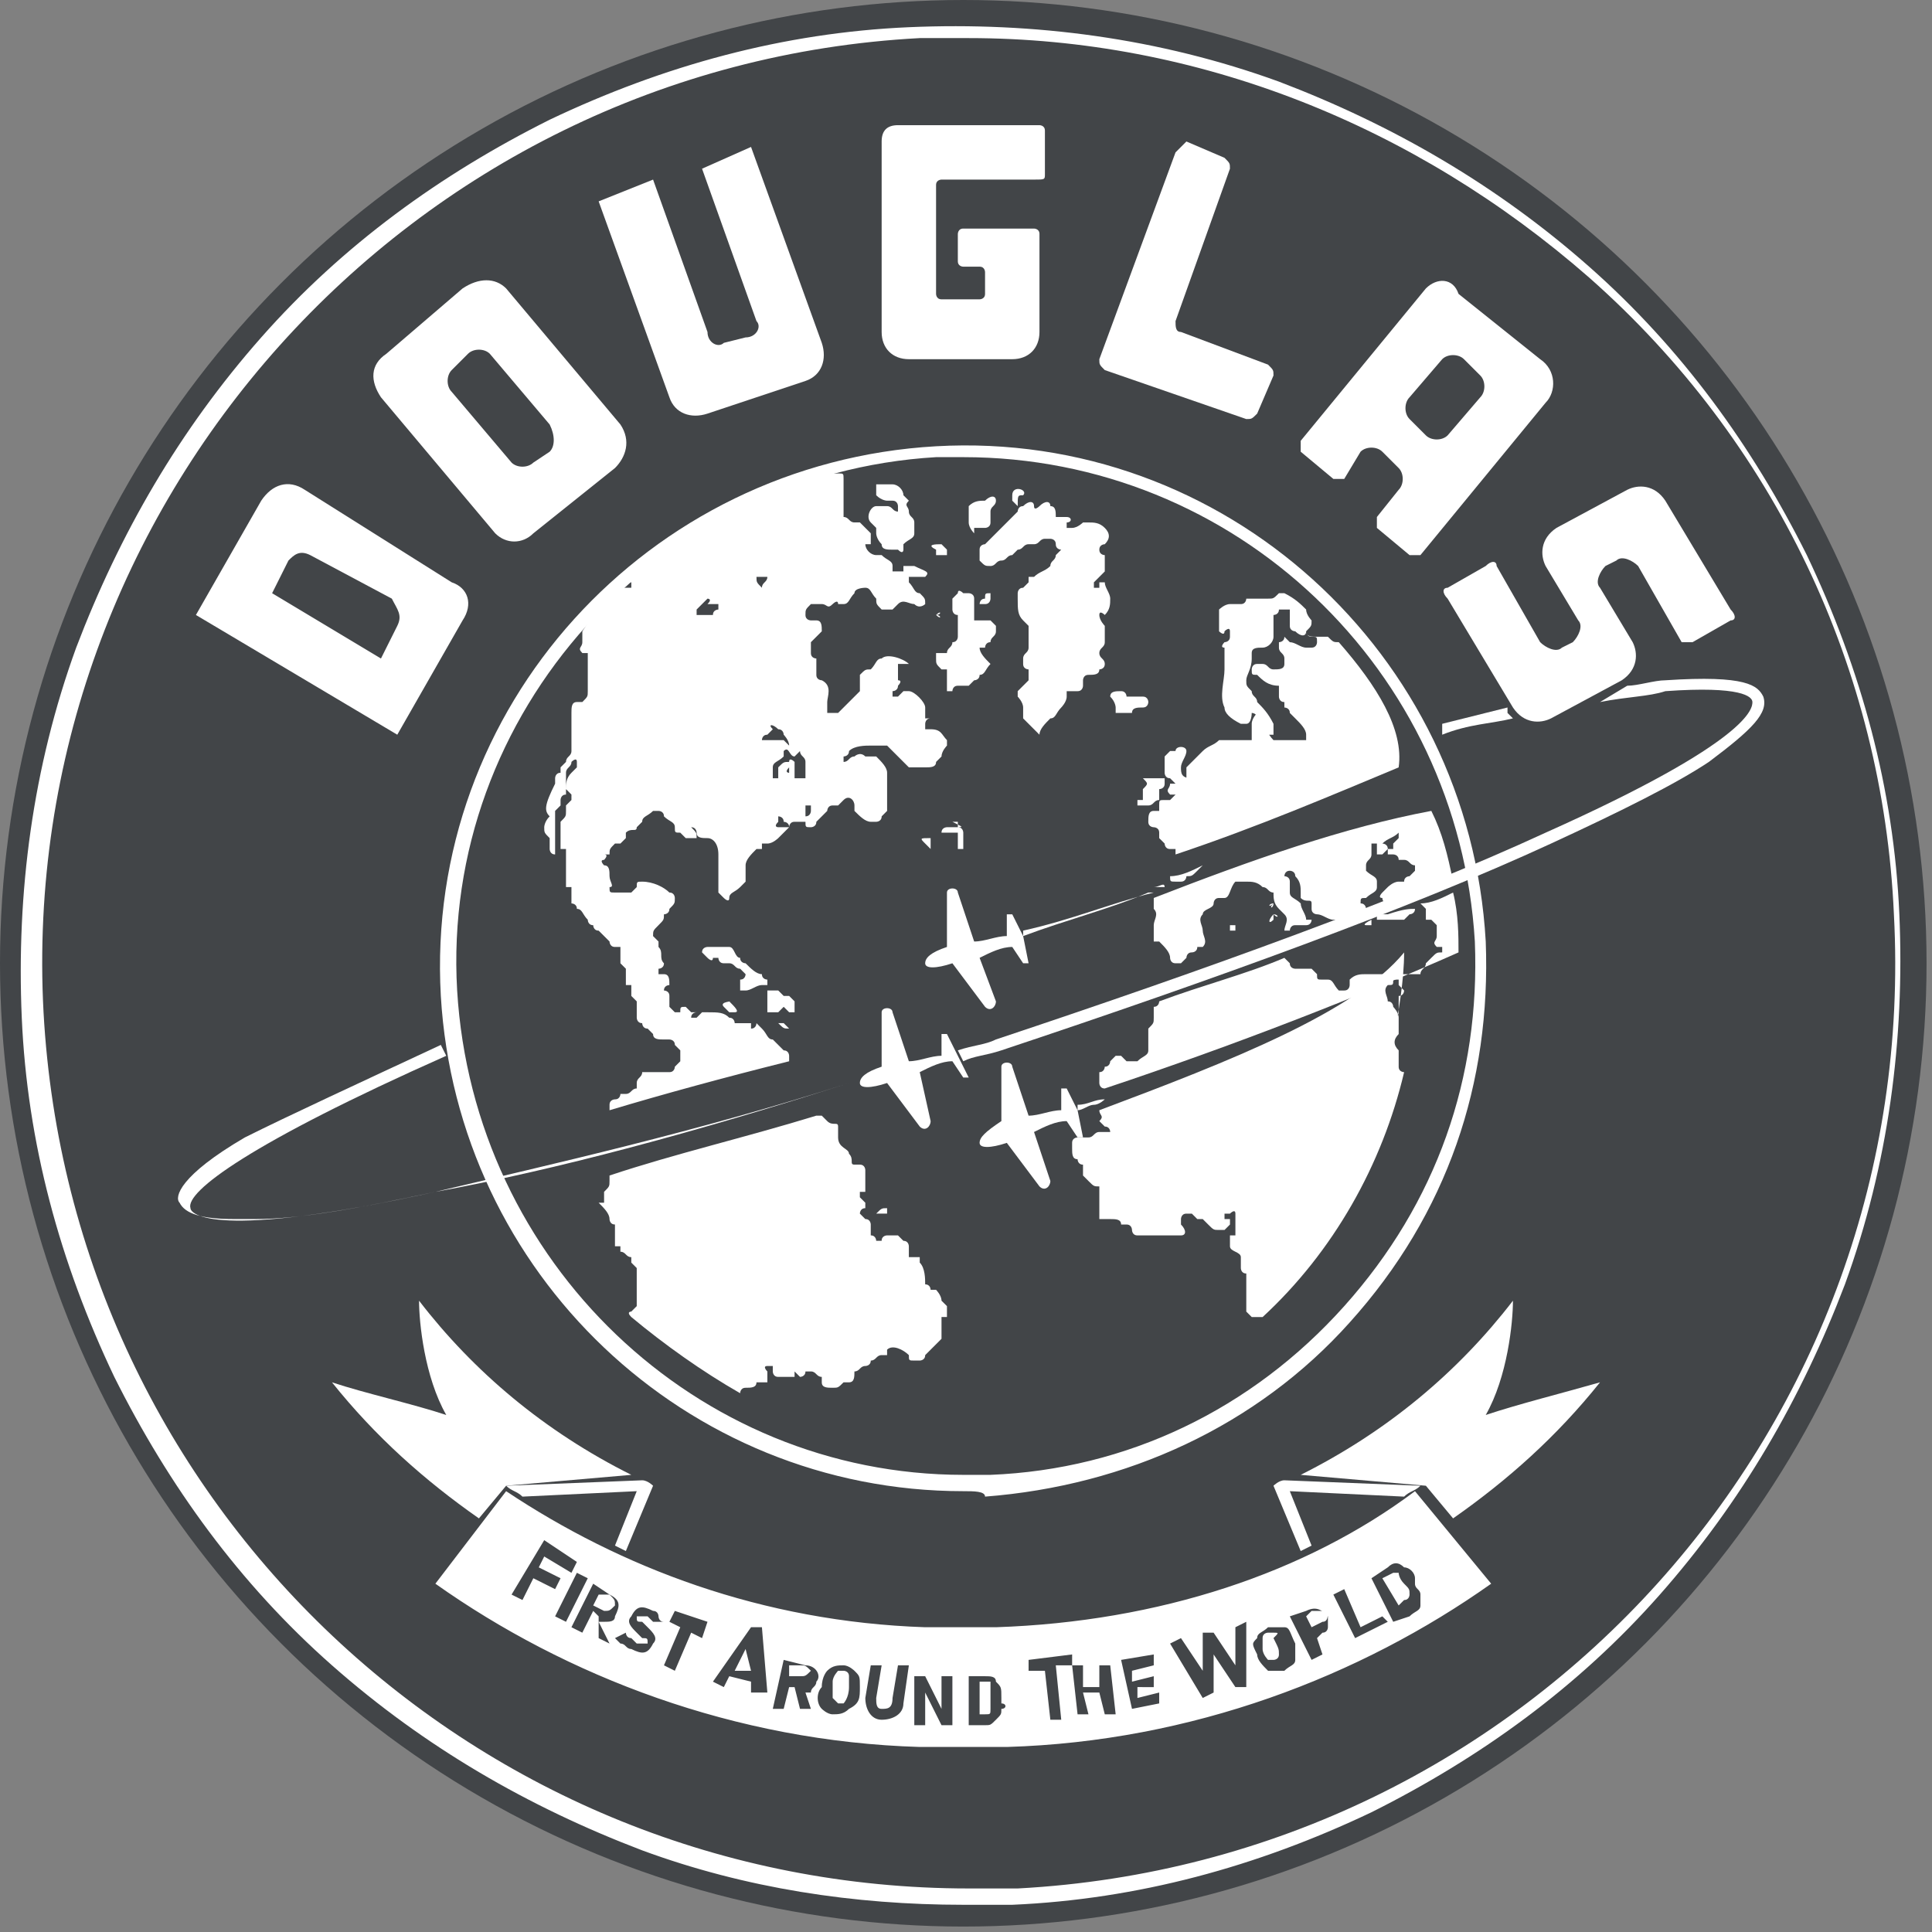 <?xml version="1.0" encoding="UTF-8"?> <!-- Generator: Adobe Illustrator 27.9.0, SVG Export Plug-In . SVG Version: 6.00 Build 0) --> <svg xmlns="http://www.w3.org/2000/svg" xmlns:xlink="http://www.w3.org/1999/xlink" id="Layer_1" x="0px" y="0px" viewBox="0 0 35.5 35.5" style="enable-background:new 0 0 35.5 35.5;" xml:space="preserve"><rect x="0" y="0" width="35.5" height="35.5" fill="#808080" stroke="none"/> <style type="text/css"> .st0{fill:#424548;} .st1{fill:#FFFFFF;} </style> <circle class="st0" cx="17.7" cy="17.7" r="17.7"></circle> <g> <path class="st1" d="M27.3,26c0.4-0.7,0.5-1.7,0.5-2.1c-1,1.3-2.3,2.4-3.9,3.2l2.3,0.2l0.5,0.6c1-0.7,1.9-1.5,2.7-2.5 C28.7,25.6,27.9,25.8,27.3,26z"></path> <path class="st1" d="M23.6,27.2c-0.1,0-0.2,0.1-0.2,0.1l0.5,1.2l0.2-0.1l-0.4-1c0,0,0,0,0,0l2.1,0.1c0.1-0.1,0.2-0.1,0.3-0.2 L23.6,27.2z"></path> <path class="st1" d="M8.2,26c-0.4-0.7-0.5-1.7-0.5-2.1c1,1.3,2.3,2.4,3.9,3.2l-2.3,0.2l-0.5,0.6c-1-0.7-1.9-1.5-2.7-2.5 C6.7,25.6,7.6,25.8,8.2,26z"></path> <path class="st1" d="M11.8,27.2c0.1,0,0.2,0.1,0.2,0.1l-0.5,1.2l-0.2-0.1l0.4-1c0,0,0,0,0,0l-2.1,0.1c-0.1-0.1-0.2-0.1-0.3-0.2 L11.8,27.2z"></path> <path class="st1" d="M19.2,3.2V2.4c0-0.1-0.1-0.1-0.1-0.1h-2.6c-0.2,0-0.3,0.1-0.3,0.3v3.5c0,0.3,0.2,0.5,0.5,0.5h1.9 c0.3,0,0.5-0.2,0.5-0.5V4.3c0-0.1-0.1-0.1-0.1-0.1h-1.3c-0.1,0-0.1,0.1-0.1,0.1v0.5c0,0.1,0.1,0.1,0.1,0.1h0.3 c0.1,0,0.1,0.1,0.1,0.1v0.4c0,0.1-0.1,0.1-0.1,0.1h-0.7c-0.1,0-0.1-0.1-0.1-0.1v-2c0-0.1,0.1-0.1,0.1-0.1h1.7 C19.2,3.3,19.2,3.3,19.2,3.2z"></path> <path class="st1" d="M21.6,2.8l-1.4,3.8c0,0.1,0,0.1,0.1,0.2l2.6,0.9c0.1,0,0.1,0,0.2-0.1l0.3-0.7c0-0.1,0-0.1-0.1-0.2l-1.6-0.6 c-0.1,0-0.1-0.1-0.1-0.2l1-2.8c0-0.1,0-0.1-0.1-0.2l-0.7-0.3C21.7,2.7,21.6,2.8,21.6,2.8z"></path> <path class="st1" d="M7,7.3l2.1,2.5C9.3,10,9.6,10,9.8,9.8l1.5-1.2c0.2-0.2,0.3-0.5,0.1-0.8L9.3,5.3C9.1,5.1,8.8,5.1,8.5,5.3 L7.1,6.5C6.8,6.7,6.8,7,7,7.3z M10.1,8.3L9.8,8.5c-0.1,0.1-0.3,0.1-0.4,0L8.3,7.2c-0.1-0.1-0.1-0.3,0-0.4l0.3-0.3 c0.1-0.1,0.3-0.1,0.4,0l1.1,1.3C10.2,8,10.2,8.2,10.1,8.3z"></path> <path class="st1" d="M3.6,11.3l3.7,2.2l1.2-2.1c0.2-0.3,0.1-0.6-0.2-0.7L5.6,9C5.3,8.8,5,8.9,4.8,9.2L3.6,11.3z M7.3,11.5L7,12.1 L5,10.9l0.3-0.6c0.1-0.1,0.2-0.2,0.4-0.1l1.5,0.8C7.3,11.2,7.4,11.3,7.3,11.5z"></path> <path class="st1" d="M12.9,3.1l1,2.8c0.1,0.1,0,0.3-0.2,0.3l-0.4,0.1c-0.1,0.1-0.3,0-0.3-0.2l-1-2.8l-1,0.4l1.3,3.6 c0.1,0.3,0.4,0.4,0.7,0.3L14.8,7c0.3-0.1,0.4-0.4,0.3-0.7l-1.3-3.6L12.9,3.1z"></path> <path class="st1" d="M26.2,5.3l-2.3,2.8c0,0.1,0,0.1,0,0.2l0.6,0.5c0.1,0,0.1,0,0.2,0L25,8.3c0.1-0.1,0.3-0.1,0.4,0l0.3,0.3 c0.1,0.1,0.1,0.3,0,0.4l-0.4,0.5c0,0.1,0,0.1,0,0.2l0.6,0.5c0.1,0,0.1,0,0.2,0l2.3-2.8c0.2-0.2,0.2-0.6-0.1-0.8l-1.5-1.2 C26.7,5.1,26.4,5.1,26.2,5.3z M25.9,7.3l0.6-0.7c0.1-0.1,0.3-0.1,0.4,0l0.3,0.3c0.1,0.1,0.1,0.3,0,0.4l-0.6,0.7 c-0.1,0.1-0.3,0.1-0.4,0l-0.3-0.3C25.8,7.6,25.8,7.4,25.9,7.3z"></path> <path class="st1" d="M31.1,11.8l0.7-0.4c0.1,0,0.1-0.1,0-0.2l-1.2-2c-0.2-0.3-0.5-0.3-0.7-0.2l-1.3,0.7c-0.3,0.2-0.3,0.5-0.2,0.7 l0.6,1c0.1,0.1,0,0.3-0.1,0.4l-0.2,0.1c-0.1,0.1-0.3,0-0.4-0.1l-0.8-1.4c0-0.1-0.1-0.1-0.2,0l-0.7,0.4c-0.1,0-0.1,0.1,0,0.2l1.2,2 c0.2,0.3,0.5,0.3,0.7,0.2l1.3-0.7c0.3-0.2,0.3-0.5,0.2-0.7l-0.6-1c-0.1-0.1,0-0.3,0.1-0.4l0.2-0.1c0.1-0.1,0.3,0,0.4,0.1l0.8,1.4 C30.9,11.8,31,11.8,31.1,11.8z"></path> <path class="st1" d="M17.7,27.4c-5.1,0-9.3-4-9.6-9.1c-0.3-5.3,3.8-9.8,9.1-10.1c5.3-0.3,9.8,3.8,10.1,9.1c0.1,2.6-0.7,5-2.5,7 c-1.7,1.9-4.1,3-6.7,3.2C18.1,27.4,17.9,27.4,17.7,27.4z M17.7,8.4c-0.2,0-0.3,0-0.5,0c-5.1,0.3-9.1,4.7-8.8,9.8 c0.3,5,4.4,8.9,9.3,8.9c0.2,0,0.3,0,0.5,0c2.5-0.1,4.8-1.2,6.5-3.1c1.7-1.9,2.5-4.2,2.4-6.7C26.8,12.3,22.7,8.4,17.7,8.4z"></path> <g> <path class="st1" d="M15.5,30.7c0,0-0.1,0-0.1,0c0,0-0.1,0.1-0.1,0.2c0,0.1,0,0.2,0,0.3c0,0,0.1,0.1,0.1,0.1c0,0,0.1,0,0.1,0 c0,0,0.1-0.1,0.1-0.3c0-0.1,0-0.2,0-0.2C15.6,30.7,15.5,30.7,15.5,30.7z"></path> <path class="st1" d="M24.1,29.6L24,29.7l0.1,0.2l0.2-0.1c0.1,0,0.1-0.1,0.1-0.2C24.3,29.6,24.2,29.6,24.1,29.6z"></path> <path class="st1" d="M23.4,30c0,0-0.1,0-0.1,0c0,0-0.1,0-0.1,0.1c0,0.1,0,0.1,0,0.2c0,0.1,0.1,0.2,0.1,0.2c0,0,0.1,0,0.1,0 s0.1,0,0.1-0.1c0-0.1,0-0.1-0.1-0.3C23.5,30,23.5,30,23.4,30z"></path> <path class="st1" d="M11,29.3l-0.1,0.2l0.2,0.1c0.1,0,0.1,0,0.2-0.1c0-0.1,0-0.1-0.1-0.2L11,29.3z"></path> <path class="st1" d="M26,27.4c-2,1.5-4.7,2.4-7.7,2.5h-1.3c-3-0.1-5.6-1.1-7.7-2.5L8,29.1c2.4,1.7,5.5,2.9,8.9,3h1.6 c3.4-0.1,6.5-1.3,8.9-3L26,27.4z M9.6,29.4l-0.2-0.1l0.6-1l0.6,0.4l-0.1,0.2L10,28.6l-0.1,0.2l0.4,0.2l-0.1,0.2L9.8,29L9.6,29.4z M10.2,29.7l0.4-0.8l0.2,0.1l-0.4,0.8L10.2,29.7z M11.2,30.2L11,30.1l0-0.4l-0.1-0.1L10.7,30l-0.2-0.1l0.4-0.8l0.3,0.2 c0.2,0.1,0.2,0.2,0.1,0.4c0,0.1-0.1,0.1-0.2,0.1c0,0-0.1,0-0.1,0L11.2,30.2z M12,29.8C12,29.8,12,29.8,12,29.8 c-0.1-0.1-0.1-0.1-0.1-0.1c-0.1,0-0.2,0-0.2,0c0,0.1,0,0.1,0.1,0.1l0.1,0.1c0.1,0.1,0.2,0.2,0.1,0.3c-0.1,0.2-0.2,0.2-0.4,0.1 c-0.1,0-0.1-0.1-0.2-0.1c0,0-0.1-0.1-0.1-0.1l0.2-0.1c0,0,0,0.1,0.1,0.1c0,0,0.1,0.1,0.1,0.1c0.1,0,0.2,0,0.2,0 c0-0.1,0-0.1-0.1-0.1L11.7,30c-0.1-0.1-0.2-0.2-0.1-0.3c0.1-0.2,0.2-0.2,0.4-0.1c0.1,0,0.1,0.1,0.1,0.1c0,0,0,0.1,0.1,0.1L12,29.8 z M12.9,30.1L12.7,30l-0.3,0.7l-0.2-0.1l0.3-0.7l-0.2-0.1l0.1-0.2l0.6,0.2L12.9,30.1z M13.8,31.1l0-0.2l-0.4-0.1L13.3,31l-0.2-0.1 l0.7-1l0.2,0l0.1,1.2L13.8,31.1z M14.9,31.4l-0.2,0l-0.1-0.4l-0.1,0l-0.1,0.4l-0.2,0l0.2-0.9l0.4,0.1c0.2,0,0.3,0.2,0.2,0.3 c0,0.1-0.1,0.1-0.1,0.2c0,0,0,0-0.1,0L14.9,31.4z M15.8,31L15.8,31c0,0.2,0,0.3-0.2,0.4c-0.1,0.1-0.2,0.1-0.3,0.1 c-0.1,0-0.2-0.1-0.2-0.1c-0.1-0.1-0.1-0.3,0-0.4l0,0c0-0.2,0.1-0.3,0.1-0.3c0.1-0.1,0.2-0.1,0.3-0.1c0.1,0,0.2,0.1,0.2,0.1 C15.8,30.8,15.8,30.8,15.8,31z M16.6,31.3c0,0.2-0.2,0.3-0.4,0.3c-0.2,0-0.3-0.2-0.3-0.4l0.1-0.6l0.2,0l-0.1,0.6 c0,0.1,0,0.2,0.1,0.2s0.2,0,0.2-0.2l0.1-0.6l0.2,0L16.6,31.3z M17.5,31.7l-0.2,0L17,31.1l0,0.6l-0.2,0l0-0.9l0.2,0l0.3,0.6l0-0.6 l0.2,0L17.5,31.7z M18.4,31.4c0,0.1,0,0.1-0.1,0.2c-0.1,0.1-0.1,0.1-0.2,0.1l-0.3,0l0-0.9l0.3,0c0.1,0,0.2,0,0.2,0.1 c0.1,0.1,0.1,0.1,0.1,0.3l0,0.1C18.5,31.3,18.5,31.4,18.4,31.4z M19.5,31.6l-0.2,0l-0.1-0.9l-0.3,0l0-0.2l0.8-0.1l0,0.2l-0.3,0 L19.5,31.6z M20.3,31.5l-0.1-0.4l-0.3,0l0.1,0.4l-0.2,0l-0.1-0.9l0.2,0l0,0.4l0.3,0l0-0.4l0.2,0l0.1,0.9L20.3,31.5z M20.8,31.4 l-0.2-0.9l0.6-0.1l0,0.2l-0.4,0.1l0,0.2l0.4-0.1l0,0.2L20.9,31l0,0.2l0.4-0.1l0,0.2L20.8,31.4z M22.7,31l-0.4-0.6l0,0.7l-0.2,0.1 l-0.6-1l0.2-0.1l0.4,0.6l0-0.7l0.2,0l0.4,0.6l0-0.7l0.2-0.1l0,1.2L22.7,31z M23.8,30.5c0,0.1-0.1,0.1-0.2,0.2c-0.1,0-0.2,0-0.3,0 c-0.1-0.1-0.2-0.2-0.2-0.3l0,0c-0.1-0.2-0.1-0.2,0-0.3c0-0.1,0.1-0.1,0.2-0.2c0.1,0,0.2,0,0.3,0c0.1,0,0.1,0.1,0.2,0.3l0,0.1 C23.8,30.2,23.8,30.4,23.8,30.5z M24.6,30.3L24.3,30l-0.1,0.1l0.1,0.3l-0.2,0.1l-0.4-0.8l0.3-0.1c0.2-0.1,0.3,0,0.4,0.1 c0,0.1,0,0.1,0,0.2c0,0,0,0.1-0.1,0.1l0.3,0.3L24.6,30.3z M24.9,30.1l-0.4-0.8l0.2-0.1l0.3,0.7l0.4-0.2l0.1,0.1L24.9,30.1z M25.6,29.8L25.2,29l0.3-0.2c0.1-0.1,0.2-0.1,0.3,0c0.1,0,0.2,0.1,0.2,0.2l0,0.1c0,0.1,0.1,0.1,0.1,0.2c0,0.1,0,0.1,0,0.2 c0,0.1-0.1,0.1-0.2,0.2L25.6,29.8z"></path> <polygon class="st1" points="13.5,30.7 13.8,30.7 13.7,30.3 "></polygon> <path class="st1" d="M18.1,30.9l-0.1,0l0,0.6l0.1,0c0.1,0,0.1,0,0.1-0.1c0,0,0-0.1,0-0.3c0-0.1,0-0.2,0-0.2 C18.2,30.9,18.2,30.9,18.1,30.9z"></path> <path class="st1" d="M25.7,28.9c0,0-0.1,0-0.1,0L25.4,29l0.3,0.5l0.1-0.1c0.1,0,0.1-0.1,0.1-0.1c0-0.1,0-0.1-0.1-0.2 C25.7,29,25.7,28.9,25.7,28.9z"></path> <path class="st1" d="M14.7,30.6l-0.2,0l0,0.2l0.2,0c0.1,0,0.1,0,0.2-0.1C14.8,30.6,14.8,30.6,14.7,30.6z"></path> </g> <path class="st1" d="M17.7,35c-2,0-4-0.3-5.9-1c-2.1-0.8-4-1.9-5.7-3.4c-1.7-1.5-3-3.3-4-5.3c-1-2.1-1.6-4.3-1.7-6.6 c-0.1-2.3,0.2-4.6,1-6.8c0.8-2.1,1.9-4,3.4-5.7c1.5-1.7,3.3-3,5.3-4c2.1-1,4.3-1.6,6.6-1.7c2.3-0.1,4.6,0.2,6.8,1 c2.1,0.8,4,1.9,5.7,3.4c1.7,1.5,3,3.3,4,5.3c1,2.1,1.6,4.3,1.7,6.6c0.1,2.3-0.2,4.6-1,6.8c-0.8,2.1-1.9,4-3.4,5.7 c-1.5,1.7-3.3,3-5.3,4c-2.1,1-4.3,1.6-6.6,1.7C18.3,35,18,35,17.7,35z M17.8,0.7c-0.3,0-0.6,0-0.9,0C7.5,1.2,0.3,9.3,0.8,18.6 c0.5,9.1,8,16.1,17,16.1c0.3,0,0.6,0,0.9,0c9.4-0.5,16.6-8.5,16.1-17.9c-0.2-4.5-2.2-8.7-5.6-11.7C26,2.3,22,0.7,17.8,0.7z"></path> <path class="st1" d="M16.1,9.1c0-0.1,0-0.1,0-0.2c0.1,0,0.2,0,0.3,0c0.1,0,0.2,0.1,0.2,0.2c0,0,0.1,0.1,0.1,0.1c0,0,0,0,0,0 c0,0,0,0,0,0c-0.1,0.1,0,0.1,0,0.2c0,0.1,0.1,0.1,0.1,0.2c0,0,0,0,0,0.1c0,0,0,0.1,0,0.1c0,0.1-0.1,0.1-0.2,0.2c0,0,0,0.1,0,0.1 c0,0,0,0.1-0.1,0c0,0,0,0-0.1,0c0,0,0,0,0,0c-0.1,0-0.2,0-0.2-0.1c-0.1-0.1-0.1-0.2-0.1-0.2c0,0,0-0.1,0-0.1c0,0,0,0-0.1-0.1 c-0.1-0.1,0-0.3,0.1-0.3c0,0,0,0,0.1,0c0,0,0,0,0.1,0c0.1,0,0.1,0.1,0.2,0.1c0,0,0-0.1,0-0.1c0,0,0-0.1-0.1-0.1c0,0,0,0-0.1,0 C16.3,9.2,16.2,9.2,16.1,9.1z"></path> <path class="st1" d="M17,10.6C17,10.6,17,10.7,17,10.6c-0.1,0-0.1,0-0.1,0c0,0-0.1,0-0.2,0c0,0-0.1,0-0.1,0c0,0,0-0.2,0-0.2 c0,0,0.1,0,0.1,0c0.1,0,0.1,0,0.1,0C17,10.5,17.1,10.5,17,10.6z"></path> <path class="st1" d="M17.3,10c0,0,0.1,0.1,0.1,0.1c0,0,0,0.1,0,0.1c0,0-0.1,0-0.1,0c0,0,0,0-0.1,0c0,0,0,0,0,0c0,0,0,0,0,0 c0,0,0,0,0,0c0,0,0,0,0,0c0,0,0-0.1,0-0.1C17,10,17.2,10,17.3,10z"></path> <path class="st1" d="M17.8,9.6C17.7,9.7,17.7,9.7,17.8,9.6C17.7,9.7,17.7,9.7,17.8,9.6c0,0.1,0.1,0.2,0.1,0.2c0,0,0,0,0-0.1 c0,0,0,0,0.1,0c0,0,0.1,0,0.1,0c0,0,0.1,0,0.1-0.1c0-0.1,0-0.1,0-0.2c0-0.1,0.1-0.1,0.1-0.2c0,0,0,0,0,0c0-0.1-0.1-0.1-0.2,0 c-0.1,0-0.2,0-0.3,0.1C17.8,9.5,17.8,9.6,17.8,9.6z"></path> <path class="st1" d="M18.8,9.1c0.1-0.1-0.2-0.2-0.2,0c0,0,0,0,0,0.1c0,0,0,0,0,0c0,0,0,0,0.1,0.1C18.7,9.1,18.7,9.1,18.8,9.1 C18.7,9.1,18.8,9.1,18.8,9.1C18.8,9.1,18.8,9.1,18.8,9.1z"></path> <path class="st1" d="M18.2,10.9C18.2,10.9,18.2,10.9,18.2,10.9C18.2,10.9,18.2,11,18.2,10.9c0,0.1,0,0.1,0,0.1c0,0,0,0,0,0 c0,0,0,0.1-0.1,0.1c0,0,0,0-0.1,0c0,0,0,0,0,0c0,0,0,0,0,0c0,0,0-0.1,0.1-0.1C18.1,10.9,18.1,10.9,18.2,10.9 C18.2,10.9,18.2,10.9,18.2,10.9z"></path> <path class="st1" d="M17.2,11.3C17.3,11.4,17.3,11.3,17.2,11.3C17.3,11.3,17.3,11.3,17.2,11.3c0.1,0,0.1,0,0.1,0c0,0,0,0,0,0 C17.4,11.3,17.3,11.3,17.2,11.3C17.3,11.3,17.3,11.2,17.2,11.3C17.2,11.3,17.2,11.3,17.2,11.3C17.2,11.3,17.2,11.3,17.2,11.3z"></path> <path class="st1" d="M17.9,11.4c0-0.1,0-0.2,0-0.3c0,0,0,0,0-0.1c0-0.1-0.1-0.1-0.1-0.1c0,0,0,0-0.1,0c0,0-0.1-0.1-0.1,0 c0,0-0.1,0.1-0.1,0.1c0,0,0,0,0,0c0,0,0,0.1,0,0.1c0,0,0,0.1,0,0.1c0,0,0,0.1,0.1,0.1c0,0,0,0.1,0,0.1c0,0.1,0,0.1,0,0.2 c0,0,0,0,0,0c0,0,0,0,0,0c0,0,0,0.1,0,0.1c0,0,0,0,0,0c0,0,0,0,0,0c0,0,0,0.1-0.1,0.1c0,0.1-0.1,0.1-0.1,0.2c0,0,0,0,0,0 c0,0-0.1,0-0.1,0c0,0-0.1,0-0.1,0c0,0,0,0,0,0c0,0,0,0,0,0c0,0,0,0.1,0,0.1c0,0.1,0,0.1,0.1,0.2c0,0,0,0,0.1,0c0,0,0,0,0,0 c0,0.1,0,0.1,0,0.2c0,0.1,0,0.1,0,0.2c0,0,0.1,0,0.1,0c0,0,0-0.1,0.1-0.1c0.1,0,0.1,0,0.2,0c0,0,0,0,0.1-0.1c0,0,0.1,0,0.1-0.1 c0.1,0,0.1-0.1,0.2-0.2c0,0,0,0,0,0c0,0,0,0,0,0c-0.1-0.1-0.2-0.2-0.2-0.3c0,0,0,0,0,0c0,0,0,0,0,0s0,0,0.1,0c0,0,0-0.1,0.1-0.1 c0-0.1,0.1-0.1,0.1-0.2c0,0,0-0.1,0-0.1c0,0-0.1-0.1-0.1-0.1C18,11.4,17.9,11.4,17.9,11.4z"></path> <path class="st1" d="M19,9.3C19,9.3,19,9.3,19,9.3c0,0.1,0.1,0,0.1,0c0.1-0.1,0.2-0.1,0.2,0c0.1,0,0.1,0.1,0.1,0.2 c0.1,0,0.1,0,0.2,0c0.1,0,0.1,0.1,0,0.1c0,0,0,0,0,0c0,0,0,0.1,0,0.1c0,0,0.1,0,0.1,0c0.1,0,0.2-0.1,0.2-0.1c0,0,0,0,0,0 c0,0,0,0,0,0c0,0,0.1,0,0.1,0c0.1,0,0.2,0,0.3,0.1s0.1,0.2,0,0.3c0,0-0.1,0-0.1,0.1c0,0.1,0.1,0.1,0.1,0.1c0,0,0,0,0,0.1 c0,0,0,0.1,0,0.1c0,0,0,0.1,0,0.1c0,0-0.1,0.1-0.1,0.1c0,0-0.1,0.1-0.1,0.1c0,0,0,0,0,0.1c0,0,0.1,0,0.1,0c0,0,0,0,0-0.1 c0,0,0.1,0,0.1,0c0,0,0,0,0,0c0,0,0,0,0,0c0,0.1,0.1,0.2,0.1,0.3c0,0.1,0,0.2-0.1,0.3c0,0-0.1-0.1-0.1,0c0,0.1,0.1,0.2,0.1,0.2 c0,0,0,0.1,0,0.1c0,0,0,0.1,0,0.1c0,0,0,0.1,0,0.1c0,0.1-0.1,0.1-0.1,0.2c0,0.1,0.1,0.1,0.1,0.2c0,0.1-0.1,0.1-0.1,0.1 c0,0.1-0.1,0.1-0.2,0.1c-0.1,0-0.1,0.1-0.1,0.1c0,0,0,0,0,0.1c0,0,0,0.1-0.1,0.1c0,0-0.1,0-0.1,0c0,0,0,0,0,0c0,0,0,0,0,0 c0,0-0.1,0-0.1,0c0,0,0,0.1,0,0.1c0,0.1-0.1,0.2-0.1,0.2c-0.1,0.1-0.1,0.2-0.2,0.2c0,0,0,0,0,0c-0.1,0.1-0.2,0.2-0.2,0.3 c0,0,0,0,0,0c0,0,0,0,0,0c-0.1-0.1-0.2-0.2-0.3-0.3c0-0.1,0-0.1,0-0.2c0-0.1-0.1-0.2-0.1-0.2c0,0,0,0,0-0.1c0,0,0.1-0.1,0.1-0.1 c0,0,0.1-0.1,0.1-0.1c0-0.1,0-0.1,0-0.2c0,0-0.1,0-0.1-0.1c0,0,0-0.1,0-0.1c0-0.1,0.1-0.1,0.1-0.2c0-0.1,0-0.2,0-0.3c0,0,0,0,0-0.1 c0,0-0.1-0.1-0.1-0.1c-0.1-0.1-0.1-0.2-0.1-0.4c0,0,0-0.1,0-0.1c0,0,0-0.1,0.1-0.1c0,0,0.1-0.1,0.1-0.1c0,0,0-0.1,0-0.1 c0,0,0,0,0.1,0c0.1-0.1,0.2-0.1,0.3-0.2c0-0.1,0.1-0.1,0.1-0.2c0,0,0.1-0.1,0.1-0.1c0,0-0.1,0-0.1-0.1s-0.1-0.1-0.1-0.1 c0,0,0,0-0.1,0c-0.1,0-0.1,0.1-0.2,0.1c0,0-0.1,0-0.1,0c-0.1,0-0.1,0.1-0.2,0.1c0,0,0,0-0.1,0.1c-0.1,0-0.1,0.1-0.2,0.1 c-0.1,0-0.1,0.1-0.2,0.1c-0.1,0-0.1,0-0.2-0.1c0,0,0-0.1,0-0.2s0.1-0.1,0.1-0.1c0.1-0.1,0.2-0.2,0.2-0.2c0.1-0.1,0.1-0.1,0.2-0.2 c0,0,0.1-0.1,0.1-0.1c0,0,0.1-0.1,0.1-0.1c0,0,0-0.1,0.1-0.1C18.9,9.2,19,9.2,19,9.3z"></path> <path class="st1" d="M20.4,12.8C20.4,12.9,20.4,12.9,20.4,12.8C20.4,12.9,20.4,12.9,20.4,12.8c0.1,0.1,0.1,0.2,0.1,0.2 c0,0,0,0.1,0,0.1c0,0,0,0,0,0c0,0,0.1,0,0.1,0c0,0,0,0,0.1,0c0,0,0,0,0,0c0,0,0,0,0.1,0c0,0,0,0,0,0c0-0.1,0.1-0.1,0.2-0.1 c0.1,0,0.1-0.1,0.1-0.1c0,0,0-0.1-0.1-0.1c0,0-0.1,0-0.1,0c0,0-0.1,0-0.1,0c0,0-0.1,0-0.1,0c0,0,0-0.1-0.1-0.1 C20.5,12.7,20.4,12.7,20.4,12.8C20.4,12.8,20.4,12.8,20.4,12.8z"></path> <path class="st1" d="M21,14.3C21,14.3,21,14.4,21,14.3C21,14.4,21,14.4,21,14.3c0.1,0.1,0.1,0.1,0,0.2c0,0,0,0,0,0c0,0,0,0,0,0.1 c0,0,0,0.1,0,0.1c0,0,0,0-0.1,0c0,0,0,0.1,0,0.1c0,0,0,0,0,0c0,0,0,0,0,0c0,0,0,0,0.1,0c0,0,0,0,0.1,0c0.1,0,0.1-0.1,0.2-0.1 c0,0,0-0.1,0-0.1c0,0,0,0,0,0c0,0,0,0,0,0c0,0,0,0,0-0.1c0,0,0.1,0,0.1-0.1c0,0,0-0.1,0-0.1c0,0,0,0-0.1,0 C21.1,14.3,21.1,14.3,21,14.3C21,14.3,21,14.3,21,14.3z"></path> <path class="st1" d="M21.7,14.1c0-0.1,0.1-0.2,0.1-0.3c0-0.1-0.2-0.1-0.2,0c0,0-0.1,0-0.1,0c0,0-0.1,0.1-0.1,0.1c0,0.1,0,0.1,0,0.2 c0,0,0,0,0,0c0,0,0,0.1,0,0.1c0,0,0,0.1,0.1,0.1c0,0,0.1,0.1,0.1,0.1c0,0-0.1,0-0.1,0c0,0.1-0.1,0.1,0,0.2c0,0,0.1,0,0.1,0 c0,0,0,0.1,0,0.1c0,0-0.1,0.1-0.1,0.1c0,0,0,0,0,0.1c0,0,0,0,0,0c0.1,0,0.1-0.1,0.2-0.1c0.1,0,0.2,0,0.3,0c0,0,0.1,0,0.1-0.1 c0,0,0,0,0,0c0-0.1-0.1-0.1-0.1-0.2c0-0.1-0.1-0.1-0.1-0.2C21.7,14.3,21.7,14.2,21.7,14.1C21.7,14.2,21.7,14.1,21.7,14.1z"></path> <path class="st1" d="M17.1,15.4C17.1,15.4,17.1,15.4,17.1,15.4c0,0.1,0,0.1,0,0.2c0,0,0,0,0,0c0,0-0.1-0.1-0.1-0.1c0,0,0,0,0,0 c0,0,0,0,0,0c0,0,0,0,0,0c0,0,0,0,0,0C16.9,15.4,16.9,15.4,17.1,15.4C17,15.3,17,15.3,17.1,15.4C17.1,15.4,17,15.3,17.1,15.4z"></path> <path class="st1" d="M17.6,15.2c0,0-0.1,0-0.1,0c0,0-0.1,0-0.1,0c0,0,0,0,0,0c0,0,0,0,0,0c0,0,0,0,0,0c0,0-0.1,0-0.1,0.1 c0,0,0,0,0,0c0,0,0,0,0,0c0,0,0,0,0,0c0,0,0,0,0,0c0,0,0,0,0,0c0,0,0,0,0,0c0,0,0,0,0,0c0,0,0.1,0,0.1,0c0,0,0,0,0,0c0,0,0,0,0,0 c0,0,0,0,0,0c0,0,0,0,0.1,0c0,0,0,0,0.1,0c0,0,0,0,0,0c0,0,0,0,0,0.1c0,0,0,0,0,0c0,0,0,0,0,0c0,0,0,0,0,0.1c0,0,0,0.1,0,0.1 c0,0,0,0,0.1,0c0,0,0,0,0,0c0,0,0,0,0,0c0,0,0,0,0,0c0,0,0,0,0-0.1c0,0,0,0,0-0.1c0,0,0,0,0-0.1c0,0,0-0.1-0.1-0.1c0,0,0,0,0-0.1 c0,0,0,0,0,0c0,0,0,0,0,0c0,0,0,0-0.1,0c0,0,0,0,0,0C17.7,15.2,17.7,15.2,17.6,15.2C17.6,15.2,17.6,15.2,17.6,15.2 C17.6,15.2,17.6,15.2,17.6,15.2C17.6,15.2,17.6,15.2,17.6,15.2z"></path> <path class="st1" d="M13.3,18.5C13.4,18.6,13.4,18.6,13.3,18.5c0.1,0.1,0.1,0.1,0.1,0.1c0,0,0,0,0,0c0,0,0,0,0,0c0,0,0,0,0,0 c0,0,0.1,0,0.1,0c0,0,0,0,0,0c0,0,0,0,0,0c0,0,0,0,0,0c0,0,0,0,0,0c0,0,0,0,0,0c0,0,0,0,0,0c0.1,0,0-0.1-0.1-0.2c0,0,0,0,0,0 C13.5,18.4,13.2,18.4,13.3,18.5z"></path> <path class="st1" d="M13.6,17.6c-0.1,0-0.1-0.2-0.2-0.2c0,0-0.1,0-0.1,0c0,0-0.1,0-0.1,0c-0.1,0-0.1,0-0.2,0c0,0-0.1,0-0.1,0.1 c0,0,0,0,0,0c0,0,0,0,0,0c0,0,0.1,0.1,0.1,0.1c0,0,0.1,0.1,0.1,0c0,0,0,0,0,0c0,0,0.1,0,0.1,0c0,0,0,0.1,0.1,0.1c0,0,0,0,0.1,0 c0.1,0,0.1,0.1,0.2,0.1c0,0,0.1,0.1,0.1,0.1c0,0,0,0.1-0.1,0.1c0,0,0,0,0,0.1s0,0.1,0,0.1c0,0,0,0,0.1,0c0.1,0,0.2-0.1,0.3-0.1 c0,0,0.1,0,0.1,0c0,0,0,0,0-0.1c0,0-0.1,0-0.1-0.1c-0.1,0-0.2-0.1-0.3-0.2C13.7,17.7,13.6,17.7,13.6,17.6 C13.6,17.6,13.6,17.6,13.6,17.6C13.6,17.6,13.6,17.6,13.6,17.6z"></path> <path class="st1" d="M14.4,18.3c0,0-0.1-0.1-0.1-0.1c0,0-0.2,0-0.2,0c0,0,0,0,0,0c0,0,0,0,0,0c0,0.1,0,0.1,0,0.2c0,0,0,0,0,0 c0,0,0,0.1,0,0.1c0,0,0,0,0,0.1c0,0,0,0,0.1,0c0,0,0.1,0,0.1,0c0,0,0,0,0,0c0,0,0.1-0.1,0.1-0.1c0,0,0,0,0,0c0,0,0.1,0.1,0.1,0.1 c0,0,0.1,0,0.1,0c0,0,0,0,0-0.1c0,0,0,0,0-0.1c0,0-0.1-0.1-0.1-0.1c0,0-0.1,0-0.1,0C14.5,18.3,14.4,18.3,14.4,18.3z"></path> <path class="st1" d="M14.5,18.9c0,0-0.1-0.1-0.1-0.1c0,0-0.1,0-0.1,0c0,0,0,0,0,0c0,0,0,0,0,0c0,0,0,0,0,0c0,0,0,0,0,0 C14.4,18.9,14.4,18.9,14.5,18.9C14.5,18.9,14.5,18.9,14.5,18.9C14.5,18.9,14.5,18.9,14.5,18.9z"></path> <path class="st1" d="M16.3,22.2C16.4,22.3,16.4,22.3,16.3,22.2c0,0.1,0,0.1,0,0.1c0,0,0,0,0,0c0,0,0,0,0,0c0,0,0,0,0,0 c0,0,0,0-0.1,0c0,0,0,0,0,0c0,0,0,0-0.1,0c0,0,0,0,0,0c0,0,0,0,0,0c0,0,0,0,0,0c0,0,0,0,0,0c0,0,0,0,0,0 C16.2,22.2,16.2,22.2,16.3,22.2C16.3,22.2,16.3,22.2,16.3,22.2z"></path> <path class="st1" d="M22.6,17C22.6,17,22.6,17,22.6,17C22.6,17.1,22.6,17.1,22.6,17C22.6,17.1,22.6,17.1,22.6,17c0,0.1,0,0.1,0,0.1 c0,0,0.1,0,0.1,0c0,0,0,0,0,0c0,0,0,0,0,0c0,0,0-0.1,0-0.1C22.7,17,22.7,17,22.6,17C22.7,17,22.6,17,22.6,17z"></path> <path class="st1" d="M23.4,16.6C23.4,16.6,23.4,16.7,23.4,16.6C23.4,16.7,23.4,16.7,23.4,16.6C23.4,16.7,23.4,16.7,23.4,16.6 C23.4,16.7,23.4,16.7,23.4,16.6C23.4,16.7,23.4,16.7,23.4,16.6C23.4,16.7,23.4,16.7,23.4,16.6C23.4,16.7,23.4,16.7,23.4,16.6 C23.4,16.7,23.4,16.7,23.4,16.6C23.4,16.7,23.3,16.7,23.4,16.6C23.3,16.7,23.3,16.7,23.4,16.6C23.3,16.7,23.3,16.7,23.4,16.6 C23.3,16.7,23.3,16.7,23.4,16.6C23.3,16.7,23.3,16.7,23.4,16.6C23.3,16.7,23.3,16.7,23.4,16.6C23.3,16.7,23.3,16.7,23.4,16.6 C23.3,16.7,23.3,16.7,23.4,16.6C23.3,16.7,23.3,16.7,23.4,16.6C23.3,16.7,23.3,16.6,23.4,16.6C23.3,16.6,23.3,16.6,23.4,16.6 C23.3,16.6,23.3,16.6,23.4,16.6C23.3,16.6,23.3,16.6,23.4,16.6C23.4,16.6,23.4,16.6,23.4,16.6z"></path> <path class="st1" d="M23.4,16.8C23.4,16.8,23.4,16.8,23.4,16.8C23.4,16.8,23.5,16.8,23.4,16.8C23.5,16.8,23.5,16.9,23.4,16.8 c0,0.1,0,0.1,0,0.1c0,0,0,0,0,0c0,0,0,0,0,0c0,0,0,0,0,0s0,0,0,0c0,0,0,0,0,0C23.3,17,23.3,16.9,23.4,16.8 C23.3,16.9,23.3,16.9,23.4,16.8C23.3,16.8,23.3,16.8,23.4,16.8C23.4,16.8,23.3,16.8,23.4,16.8C23.3,16.8,23.4,16.8,23.4,16.8 C23.4,16.8,23.4,16.8,23.4,16.8C23.4,16.8,23.4,16.8,23.4,16.8z"></path> <path class="st1" d="M26,16.7C26,16.7,26,16.8,26,16.7c0,0.1-0.1,0.1-0.1,0.1c0,0-0.1,0.1-0.1,0.1c0,0,0,0,0,0c0,0,0,0-0.1,0 c0,0,0,0-0.1,0s0,0-0.1,0c0,0,0,0-0.1,0s0,0-0.1,0c0,0,0,0,0-0.1c0,0,0,0,0,0c0,0,0,0,0,0c0.1,0,0.2,0,0.2,0 C25.8,16.7,25.9,16.7,26,16.7z"></path> <path class="st1" d="M25.1,17c0.1,0,0.1,0,0.2,0c0,0,0.1,0,0.1,0c0,0,0,0,0.1,0c0,0,0,0,0,0c0,0,0,0,0,0s0,0,0,0c0,0,0,0,0,0 c0,0,0,0,0,0c-0.1,0-0.2,0-0.3,0c0,0,0,0,0,0c0,0,0,0,0,0c0,0,0,0,0,0c0,0,0,0,0,0c0,0,0,0,0,0c0,0,0-0.1,0-0.1 C25,17,25.1,17,25.1,17C25.1,17,25.1,17,25.1,17z"></path> <path class="st1" d="M19.8,20.4C19.8,20.4,19.8,20.4,19.8,20.4L19.6,20c0,0-0.1,0-0.1,0l0,0.4c-0.2,0-0.4,0.1-0.6,0.1l-0.3-0.9 c0-0.1-0.2-0.1-0.2,0l0,1C18.1,20.8,18,20.9,18,21c0,0.1,0.2,0.1,0.5,0l0.6,0.8c0.1,0.1,0.2,0,0.2-0.1L19,20.8 c0.2-0.1,0.4-0.2,0.6-0.2l0.2,0.3c0,0,0.1,0,0.1,0L19.8,20.4C19.8,20.4,19.8,20.4,19.8,20.4z"></path> <path class="st1" d="M17.6,19.4C17.6,19.4,17.5,19.4,17.6,19.4l-0.2-0.4c0,0-0.1,0-0.1,0l0,0.4c-0.2,0-0.4,0.1-0.6,0.1l-0.3-0.9 c0-0.1-0.2-0.1-0.2,0l0,1c-0.3,0.1-0.4,0.2-0.4,0.3c0,0.1,0.2,0.1,0.5,0l0.6,0.8c0.1,0.1,0.2,0,0.2-0.1l-0.2-0.9 c0.2-0.1,0.4-0.2,0.6-0.2l0.2,0.3c0,0,0.1,0,0.1,0L17.6,19.4C17.6,19.4,17.6,19.4,17.6,19.4z"></path> <path class="st1" d="M18.8,17.2C18.8,17.2,18.8,17.2,18.8,17.2l-0.2-0.4c0,0-0.1,0-0.1,0l0,0.4c-0.2,0-0.4,0.1-0.6,0.1l-0.3-0.9 c0-0.1-0.2-0.1-0.2,0l0,1c-0.3,0.1-0.4,0.2-0.4,0.3c0,0.1,0.2,0.1,0.5,0l0.6,0.8c0.1,0.1,0.2,0,0.2-0.1L18,17.6 c0.2-0.1,0.4-0.2,0.6-0.2l0.2,0.3c0,0,0.1,0,0.1,0L18.8,17.2C18.8,17.2,18.8,17.2,18.8,17.2z"></path> <path class="st1" d="M17.3,23.9C17.3,23.8,17.3,23.8,17.3,23.9c0-0.1-0.1-0.2-0.1-0.2c0,0,0,0,0,0c0,0-0.1,0-0.1,0 c0,0,0-0.1-0.1-0.1c0,0,0,0,0,0c0,0,0,0,0,0c0-0.1,0-0.3-0.1-0.4c0,0,0-0.1,0-0.1c0,0-0.1,0-0.2,0c0,0,0-0.1,0-0.1c0,0,0-0.1,0-0.1 c0,0,0-0.1-0.1-0.1c0,0,0,0,0,0c0,0,0,0,0,0c0,0-0.1-0.1-0.1-0.1c0,0,0,0-0.1,0c0,0-0.1,0-0.1,0c0,0-0.1,0-0.1,0.1c0,0-0.1,0-0.1,0 c0,0,0-0.1-0.1-0.1c0,0,0-0.1,0-0.1c0,0,0-0.1,0-0.1c0,0,0-0.1-0.1-0.1c0,0-0.1-0.1-0.1-0.1s0-0.1,0.1-0.1c0,0,0-0.1,0-0.1 c0,0,0,0-0.1-0.1c0,0,0-0.1,0-0.1c0,0,0,0,0.1,0c0,0,0-0.1,0-0.1c0,0,0,0,0,0c0-0.1,0-0.1,0-0.2c0,0,0-0.1,0-0.1c0,0,0-0.1-0.1-0.1 c0,0-0.1,0-0.1,0c-0.1,0,0-0.1-0.1-0.2c0-0.1-0.2-0.1-0.2-0.3c0-0.1,0-0.1,0-0.2c0-0.1-0.1,0-0.2-0.1c0,0,0,0-0.1-0.1 c0,0,0,0-0.1,0c-1.3,0.4-2.6,0.7-3.8,1.1c0,0,0,0,0,0c0,0,0,0,0,0c0,0,0,0,0,0.1c0,0.1,0,0.1-0.1,0.2c0,0,0,0,0,0c0,0,0,0,0,0 c0,0,0,0,0,0c0,0,0,0,0,0c0,0,0,0,0,0c0,0,0,0,0,0c0,0,0,0.1,0,0.1c0,0,0,0.1,0,0.1c0,0,0,0-0.1,0c0,0,0,0,0,0 c0.1,0.1,0.2,0.2,0.2,0.3c0,0,0,0.1,0.1,0.1c0,0,0,0,0,0c0,0,0,0,0,0c0,0.1,0,0.2,0,0.2c0,0,0,0,0,0c0,0,0,0,0,0c0,0,0,0.1,0,0.1 c0,0,0,0.1,0,0.1c0,0,0.1,0,0.1,0c0,0,0,0,0,0c0,0,0,0,0,0c0,0,0,0,0,0c0,0,0,0.1,0,0.1c0,0,0,0,0,0c0,0,0,0,0,0 c0.1,0,0.1,0.1,0.2,0.1c0,0,0,0,0,0c0,0,0,0,0,0c0,0,0,0.1,0,0.1c0,0,0.1,0.1,0.1,0.1c0,0,0,0,0,0.1c0,0.1,0,0.1,0,0.2 c0,0,0,0,0,0.1c0,0,0,0,0,0.1c0,0,0,0,0,0c0,0,0,0,0,0.1c0,0,0,0,0,0c0,0,0,0,0,0c0,0,0,0,0,0.1c0,0,0,0-0.1,0.1c0,0-0.1,0,0,0.1 c0,0,0,0,0,0c0,0,0,0,0,0l0,0c0.6,0.5,1.3,1,2,1.4c0,0,0,0,0,0c0,0,0-0.1,0.1-0.1c0,0,0,0,0,0c0.1,0,0.2,0,0.2-0.1c0,0,0.1,0,0.1,0 c0,0,0.1,0,0.1,0c0,0,0,0,0,0c0,0,0,0,0-0.1c0,0,0,0,0-0.1c0,0,0,0,0,0c0,0-0.1-0.1,0-0.1c0,0,0.1,0,0.1,0c0,0,0,0.1,0,0.1 c0,0,0,0.1,0.1,0.1c0,0,0,0,0,0c0,0,0.1,0,0.1,0c0,0,0,0,0,0c0.1,0,0.1,0,0.2,0c0,0,0-0.1,0-0.1c0,0,0.1,0.1,0.1,0.1 c0,0,0.1,0,0.1-0.1c0,0,0,0,0,0c0,0,0,0,0,0c0,0,0,0,0,0c0,0,0.1,0,0.1,0c0.1,0,0.1,0.1,0.2,0.1c0,0,0,0,0,0.1 c0,0.1,0.1,0.1,0.2,0.1s0.1,0,0.2-0.1c0,0,0,0,0.1,0c0,0,0,0,0,0c0.1,0,0.1-0.1,0.1-0.2c0.1,0,0.1-0.1,0.2-0.1c0,0,0.1,0,0.1-0.1 c0,0,0,0,0,0c0.1,0,0.1-0.1,0.2-0.1c0,0,0.1,0,0.1,0c0,0,0-0.1,0-0.1c0.1-0.1,0.3,0,0.4,0.1c0,0.1,0,0.1,0.1,0.1c0,0,0.1,0,0.1,0 c0,0,0.1,0,0.1-0.1c0.1-0.1,0.2-0.2,0.3-0.3c0,0,0-0.1,0-0.2c0-0.1,0-0.1,0-0.2c0,0,0,0,0.1,0c0-0.1,0-0.2,0-0.2 C17.4,24,17.4,24,17.3,23.9C17.3,23.9,17.3,23.9,17.3,23.9z"></path> <path class="st1" d="M10.1,15C10.1,15.1,10.1,15.1,10.1,15C10,15.1,10,15.2,10,15.2c0,0.1,0,0.1,0.1,0.2c0,0,0,0,0,0c0,0,0,0,0,0 c0,0.1,0,0.2,0,0.2c0,0,0,0.1,0.1,0.1c0,0,0,0,0,0c0,0,0,0,0,0c0-0.1,0-0.1,0-0.2c0-0.1,0-0.1,0-0.2c0,0,0,0,0-0.1c0,0,0-0.1,0-0.1 c0,0,0,0,0,0c0,0,0,0,0,0c0,0,0-0.1,0-0.1c0,0,0,0,0,0c0,0,0,0,0,0c0,0,0-0.1,0-0.1c0,0,0,0,0.1-0.1c0,0,0-0.1,0-0.1 c0,0,0-0.1,0.1-0.1c0,0,0,0,0,0c0,0,0,0,0-0.1c0,0,0,0,0-0.1c0-0.1,0-0.1,0-0.2c0-0.1,0.1-0.1,0.1-0.2c0,0,0.1-0.1,0.1,0 c0,0,0,0.1,0,0.1c0,0,0,0-0.1,0.1c-0.1,0.1-0.1,0.2-0.1,0.3c0,0,0,0,0,0c0,0,0,0,0,0c0,0,0.1,0.1,0.1,0.1c0,0,0,0.1,0,0.1 c0,0-0.1,0.1-0.1,0.1c0,0,0,0.1,0,0.1c0,0.1,0,0.1-0.1,0.2c0,0.1,0,0.1,0,0.2c0,0,0,0,0,0c0,0,0,0,0,0c0,0,0,0,0,0c0,0,0,0,0,0.1 c0,0,0,0.1,0,0.1c0,0,0,0.1,0,0.1c0,0,0,0,0.1,0c0,0,0,0,0,0.1c0,0,0,0,0,0.1c0,0,0,0.1,0,0.1c0,0.1,0,0.2,0,0.2c0,0.1,0,0.2,0,0.2 c0,0,0,0,0.1,0c0,0,0,0,0,0.1c0,0,0,0,0,0c0,0,0,0,0,0c0,0,0,0,0,0c0,0.1,0,0.1,0,0.2c0,0,0,0,0,0c0,0,0.1,0,0.1,0.1 c0.1,0,0.1,0.1,0.2,0.2c0,0,0,0.1,0.1,0.1c0,0,0,0.1,0.1,0.1c0,0,0,0,0,0c0,0,0,0,0,0c0,0,0.1,0.1,0.1,0.1c0,0,0,0,0,0c0,0,0,0,0,0 c0,0,0.1,0.1,0.1,0.1c0,0,0,0.1,0.1,0.1c0,0,0.1,0,0.1,0c0,0,0,0,0,0c0,0,0,0,0,0c0,0.1,0,0.1,0,0.2c0,0,0,0.1,0,0.1 c0,0,0.1,0.1,0.1,0.1c0,0,0,0.1,0,0.1c0,0.1,0,0.1,0,0.2c0,0,0,0,0,0c0,0,0,0,0,0c0,0,0,0,0,0c0,0,0,0,0.1,0c0,0,0,0,0.1,0 c0,0,0,0,0,0c0,0,0,0,0,0c0,0,0,0,0,0c0,0,0,0-0.1,0c0,0,0,0.1,0,0.1c0,0,0,0,0,0.1c0,0,0.1,0.1,0.1,0.1c0,0,0,0,0,0c0,0,0,0,0,0 c0,0.1,0,0.1,0,0.2c0,0,0,0.1,0,0.1c0,0,0,0,0,0c0,0,0,0,0,0c0,0,0,0.1,0.1,0.1c0,0,0,0.1,0.1,0.1c0,0,0,0,0,0c0,0,0.1,0.1,0.1,0.1 c0,0,0,0,0,0c0,0,0,0,0,0c0,0.1,0.1,0.1,0.2,0.1c0,0,0,0,0.1,0c0,0,0.1,0,0.1,0.1c0,0,0,0,0,0c0,0,0.1,0.1,0.1,0.1c0,0,0,0,0,0 c0,0,0,0.1,0,0.1c0,0,0,0,0,0c0,0,0,0,0,0c0,0,0,0.1,0,0.1c0,0-0.1,0.1-0.1,0.1c0,0,0,0,0,0c0,0,0,0.1-0.1,0.1c0,0-0.1,0-0.1,0 c0,0-0.1,0-0.1,0c0,0-0.1,0-0.1,0c-0.1,0-0.2,0-0.2,0c0,0,0,0,0,0c0,0,0,0,0,0c0,0.1-0.1,0.1-0.1,0.2c0,0,0,0,0,0.1c0,0,0,0,0,0 c-0.1,0-0.1,0.1-0.2,0.1c-0.1,0-0.1,0-0.1,0c0,0,0,0.1-0.1,0.1c0,0-0.1,0-0.1,0.1c0,0,0,0.1,0,0.1c1-0.3,2.1-0.6,3.3-0.9 c0,0,0,0,0,0c0,0,0-0.1,0-0.1c0,0,0-0.1-0.1-0.1c-0.1-0.1-0.1-0.1-0.2-0.2c-0.1,0-0.1-0.1-0.2-0.2c0,0-0.1-0.1-0.1-0.1 c0,0,0,0.1-0.1,0.1c0,0,0-0.1,0-0.1c0,0-0.1,0-0.1,0c0,0,0,0,0,0c0,0,0,0-0.1,0c0,0,0,0,0,0c0,0-0.1,0-0.1,0c0,0,0-0.1-0.1-0.1 c-0.1-0.1-0.2-0.1-0.4-0.1c0,0,0,0-0.1,0c0,0,0,0,0,0c0,0,0,0,0,0c0,0,0,0-0.1,0.1c0,0-0.1,0-0.1,0c0-0.1,0.1-0.1,0.1-0.1 c0,0-0.1,0-0.1,0c0,0-0.1-0.1-0.1-0.1c-0.1,0-0.1,0-0.1,0.1c0,0-0.1,0-0.1,0c0,0-0.1-0.1-0.1-0.1c0,0,0,0,0-0.1c0,0,0,0,0-0.1 c0-0.1-0.1-0.1-0.1-0.1c0-0.1,0.1-0.1,0.1-0.1c0-0.1,0-0.2-0.1-0.2c0,0,0,0-0.1,0c0,0,0,0,0-0.1c0,0,0.1,0,0.1-0.1c0,0,0,0,0,0 c-0.1-0.1,0-0.2-0.1-0.3c0,0,0,0,0,0c0,0,0,0,0-0.1c0,0,0,0-0.1-0.1c0-0.1,0-0.1,0.1-0.2c0.1-0.1,0.1-0.1,0.1-0.2 c0,0,0.1,0,0.1-0.1c0.1-0.1,0.1-0.1,0.1-0.2c0,0,0-0.1-0.1-0.1c-0.1-0.1-0.3-0.2-0.5-0.2c-0.1,0-0.1,0-0.1,0.1c0,0,0,0,0,0 c0,0-0.1,0.1-0.1,0.1c0,0-0.1,0-0.1,0c0,0-0.1,0-0.1,0c0,0-0.1,0-0.1,0c-0.1,0-0.1,0-0.1-0.1c0.1,0,0-0.1,0-0.2 c0-0.1,0-0.2-0.1-0.2c0,0-0.1-0.1,0-0.1c0,0,0.1-0.1,0-0.1c0,0,0,0,0.1,0c0-0.1,0-0.1,0.1-0.2c0,0,0,0,0,0c0,0,0.1,0,0.1,0 c0,0,0.1-0.1,0.1-0.1c0-0.1,0-0.1,0-0.1c0.1-0.1,0.2,0,0.2-0.1c0,0,0,0,0.1-0.1c0-0.1,0.1-0.1,0.2-0.2c0,0,0.1,0,0.1,0c0,0,0,0,0,0 c0,0,0.1,0,0.1,0.1c0.1,0.1,0.2,0.1,0.2,0.2c0,0.1,0,0.1,0.1,0.1c0,0,0,0,0,0c0,0,0.1,0.1,0.1,0.1c0,0,0,0,0,0c0,0,0,0,0,0 c0.1,0,0.1,0,0.2,0c0,0,0,0,0,0c0,0,0,0,0,0c0-0.1,0-0.1-0.1-0.2c0.1,0,0.1,0.1,0.1,0.1c0,0,0,0,0,0c0,0.1,0.1,0.1,0.2,0.1 c0.1,0,0.2,0.1,0.2,0.3c0,0,0,0.1,0,0.2c0,0,0,0.1,0,0.1c0,0,0,0,0,0.1c0,0.1,0,0.1,0,0.2c0,0,0,0,0,0.1c0,0,0,0,0,0 c0,0,0,0,0.1,0.1c0,0,0.1,0.1,0.1,0c0,0,0,0,0,0c0-0.1,0.1-0.1,0.2-0.2c0,0,0.1-0.1,0.1-0.1c0,0,0,0,0-0.1c0-0.1,0-0.1,0-0.2 c0-0.1,0.1-0.2,0.2-0.3c0,0,0,0,0.1,0c0,0,0,0,0,0c0,0,0,0,0-0.1c0,0,0,0,0,0c0,0,0,0,0.1,0c0,0,0,0,0,0c0,0,0,0,0,0c0,0,0,0,0,0 c0.1,0,0.2-0.1,0.2-0.1c0,0,0.1-0.1,0.1-0.1c0,0,0.1-0.1,0.1-0.1c0,0,0,0-0.1,0c0,0-0.1,0-0.1,0c0,0-0.1,0,0-0.1c0,0,0,0,0-0.1 c0,0,0.1,0,0.1,0.1c0,0,0.1,0,0.1,0.1c0,0,0,0,0,0c0,0,0,0,0,0c0,0,0,0,0,0c0,0,0,0,0,0c0,0,0,0,0,0c0,0,0-0.1,0.1-0.1 c0,0,0.1,0,0.1,0c0,0,0,0,0.1,0c0,0,0,0,0,0c0,0,0,0,0-0.1c0,0,0,0,0-0.1c0,0,0-0.1,0-0.1c0,0,0,0,0.1,0c0,0,0,0,0,0c0,0,0,0,0,0.1 c0,0,0,0.1-0.1,0.1c0,0,0,0,0,0.1c0,0,0,0,0,0c0,0.1,0,0.1,0.1,0.1c0,0,0.1,0,0.1-0.1c0.1-0.1,0.1-0.1,0.2-0.2c0,0,0-0.1,0.1-0.1 c0,0,0,0,0.1,0c0,0,0.1-0.1,0.1-0.1c0.1-0.1,0.2,0,0.2,0.1c0,0,0,0,0,0c0,0,0,0,0,0c0,0,0,0,0,0.1c0.1,0.1,0.2,0.2,0.3,0.2 c0,0,0,0,0.1,0c0,0,0.1,0,0.1-0.1c0,0,0.1-0.1,0.1-0.1s0-0.1,0-0.2c0,0,0,0,0-0.1c0,0,0,0,0-0.1c0,0,0-0.1,0-0.1c0-0.1,0-0.1,0-0.2 c0-0.1-0.1-0.2-0.2-0.3c0,0,0,0-0.1,0c0,0,0,0,0,0c0,0,0,0,0,0c0,0,0,0-0.1,0c0,0,0,0,0,0c-0.1-0.1-0.2,0-0.2,0 c-0.1,0-0.1,0.1-0.2,0.1c0,0,0-0.1,0-0.1c0,0,0.1,0,0.1-0.1c0.1-0.1,0.3-0.1,0.4-0.1c0.1,0,0.2,0,0.3,0c0.1,0.1,0.2,0.2,0.3,0.3 c0,0,0.1,0.1,0.1,0.1c0,0,0.1,0,0.1,0c0.1,0,0.1,0,0.2,0c0.1,0,0.2,0,0.2-0.1c0,0,0.1-0.1,0.1-0.1c0-0.1,0.1-0.2,0.1-0.2 c0,0,0,0,0,0c0,0,0,0,0,0c0,0,0-0.1,0-0.1c-0.1-0.1-0.1-0.2-0.3-0.2c0,0-0.1,0-0.1,0c0,0,0,0,0,0c0,0,0,0,0-0.1c0,0,0-0.1,0.1-0.1 c0,0,0,0-0.1,0c0,0,0-0.1,0-0.1c0,0,0,0,0,0c0,0,0,0,0,0c0,0,0-0.1,0-0.1c0-0.1-0.2-0.3-0.3-0.3c0,0-0.1,0-0.1,0 c0,0-0.1,0.1-0.1,0.1c0,0-0.1,0-0.1,0c0,0,0-0.1,0-0.1c0,0,0.1,0,0.1-0.1c0,0,0.1-0.1,0-0.1c0,0,0,0,0,0c0,0,0,0,0-0.1 c0-0.1,0-0.1,0-0.2c0.1,0,0.1,0,0.2,0c0,0,0,0,0,0c0,0,0,0,0,0c-0.1-0.1-0.4-0.2-0.5-0.1c-0.1,0-0.1,0.1-0.2,0.2 c-0.1,0-0.1,0-0.2,0.1c0,0.1,0,0.2,0,0.3c0,0,0,0-0.1,0.1c0,0-0.1,0.1-0.1,0.1c-0.1,0.1-0.1,0.1-0.2,0.2c0,0-0.1,0-0.1,0 c0,0-0.1,0-0.1,0c0,0,0,0,0,0c0-0.1,0-0.1,0-0.2c0-0.1,0.1-0.3-0.1-0.4c0,0-0.1,0-0.1-0.1c0,0,0,0,0-0.1c0-0.1,0-0.1,0-0.2 c0,0-0.1,0-0.1-0.1c0,0,0-0.1,0-0.1c0,0,0,0,0,0c0,0,0,0,0-0.1c0.1-0.1,0.1-0.1,0.2-0.2c0-0.1,0-0.2-0.1-0.2c0,0,0,0,0,0 c0,0-0.1,0-0.1,0c0,0-0.1,0-0.1-0.1c0-0.1,0-0.1,0.1-0.2c0,0,0,0,0.1,0c0,0,0,0,0.1,0c0.1,0,0.1,0.1,0.2,0c0,0,0.1-0.1,0.1,0 c0,0,0,0,0,0c0,0,0.1,0,0.1,0c0.1,0,0.1-0.1,0.2-0.2c0-0.1,0.2-0.1,0.2-0.1c0.1,0,0.1,0.1,0.2,0.2c0,0.1,0,0.1,0.1,0.2 c0,0,0.1,0,0.2,0c0,0,0.1-0.1,0.1-0.1c0.1-0.1,0.2,0,0.3,0c0,0,0,0,0,0c0,0,0,0,0,0c0.1,0.1,0.2,0,0.2,0c0-0.1,0-0.1-0.1-0.2 c-0.1,0-0.1-0.1-0.2-0.2c0,0,0,0,0,0c0,0,0,0,0,0c0,0,0,0,0,0c0,0,0-0.1,0-0.1c0,0-0.1-0.1-0.1-0.1c-0.1,0-0.1,0-0.2,0 c0,0,0,0,0-0.1c0-0.1-0.1-0.1-0.2-0.2c0,0-0.1,0-0.1,0c-0.1,0-0.2-0.1-0.2-0.2c0,0,0,0,0.1,0c0-0.1,0-0.1,0-0.2c0,0,0,0-0.1-0.1 c0,0,0,0,0,0c0,0-0.1-0.1-0.1-0.1c0,0-0.1,0-0.1,0c-0.1,0-0.1-0.1-0.2-0.1c0-0.1,0-0.2,0-0.2c0,0,0-0.1,0-0.1c0,0,0,0,0,0 c0-0.1,0-0.1,0-0.2c0-0.1,0-0.1,0-0.2c0-0.1,0-0.1-0.1-0.1c0,0-0.1,0-0.1,0c0,0-0.1-0.1-0.1-0.1c-1.4,0.4-2.7,1.1-3.7,2.1 c0,0,0.1,0,0.1,0c0,0,0,0,0,0.1c0,0,0,0,0,0c0,0,0,0,0,0c0,0-0.1,0-0.1,0c0,0-0.1,0-0.1,0c-0.3,0.2-0.5,0.5-0.7,0.8c0,0,0,0,0,0 c0,0.1,0,0.1,0,0.2c0,0.1-0.1,0.1,0,0.2c0,0,0,0,0.1,0c0,0,0,0,0,0c0,0,0,0,0,0c0,0,0,0.1,0,0.1c0,0,0,0.1,0,0.1c0,0,0,0,0,0.1 c0,0,0,0.1,0,0.1c0,0.1,0,0.1,0,0.2c0,0,0,0,0,0c0,0,0,0,0,0c0,0,0,0,0,0.1c0,0.1,0,0.1-0.1,0.2c0,0,0,0-0.1,0 c-0.1,0-0.1,0.1-0.1,0.2c0,0,0,0,0,0.1c0,0,0,0.1,0,0.1c0,0.1,0,0.2,0,0.3c0,0,0,0.1,0,0.1c0,0,0,0.1,0,0.1c0,0.1-0.1,0.1-0.1,0.2 c0,0-0.1,0.1-0.1,0.1c0,0,0,0.1,0,0.1c0,0,0,0,0,0c0,0,0,0,0,0c-0.1,0-0.1,0.1-0.1,0.1c0,0,0,0.1,0,0.1C10,14.8,10,14.9,10.1,15 C10.1,15,10.1,15,10.1,15z M14.6,13.9C14.6,13.9,14.6,13.8,14.6,13.9c0.1-0.1,0.1-0.1,0.1-0.1c0,0,0,0,0,0c0,0.1,0.1,0.1,0.1,0.2 c0,0,0,0,0,0.1c0,0.1,0,0.1,0,0.2c0,0,0,0-0.1,0c0,0,0,0-0.1,0c0,0,0,0,0,0c0,0,0-0.1,0-0.2c0,0,0-0.1,0-0.1c0,0-0.1-0.1-0.1,0 c0,0,0,0.1,0,0.1c0,0,0,0.1,0,0.1c0,0-0.1,0,0-0.1c0,0,0-0.1,0-0.1c-0.1,0-0.1,0-0.2,0.1c0,0.1,0,0.1,0,0.2c0,0-0.1,0-0.1,0 c0,0,0,0,0,0c0,0,0-0.1,0-0.1c0,0,0-0.1,0-0.1c0-0.1,0.1-0.1,0.2-0.2c0,0,0-0.1,0-0.1c0,0,0-0.1,0,0C14.5,13.7,14.5,13.9,14.6,13.9 z M14.3,13.4C14.3,13.4,14.3,13.4,14.3,13.4c0.1,0,0.1,0.1,0.1,0.1c0,0,0.1,0.1,0.1,0.2c0,0-0.1-0.1-0.1-0.1c0,0,0,0,0,0 c0,0,0,0,0,0c-0.1,0-0.1,0-0.2,0c0,0-0.1,0-0.1,0c0,0,0,0,0,0c0,0-0.1,0-0.1,0c0,0,0-0.1,0.1-0.1c0,0,0.1-0.1,0.1-0.1 C14.1,13.3,14.2,13.3,14.3,13.4C14.2,13.4,14.2,13.4,14.3,13.4z M13.9,10.6c0.1,0,0.2,0,0.2,0c0,0,0,0,0,0c0,0,0,0,0,0c0,0,0,0,0,0 c0,0,0,0,0,0c0,0,0,0,0,0c0,0.1-0.1,0.1-0.1,0.2c0,0,0,0,0,0c0,0,0,0,0,0c0,0,0,0,0,0c0,0,0,0,0,0c0,0,0,0,0,0 C13.9,10.7,13.9,10.7,13.9,10.6C13.9,10.6,13.8,10.6,13.9,10.6z M12.8,11.2c0,0,0.1-0.1,0.1-0.1c0,0,0.1-0.1,0.1-0.1 c0,0,0.1,0,0,0.1c0,0,0,0,0,0c0,0,0,0,0,0c0,0,0,0,0,0c0,0,0,0,0.1,0c0,0,0.1,0,0.1,0c0,0,0,0.1,0,0.1c0,0-0.1,0-0.1,0.1 c0,0,0,0,0,0c0,0-0.1,0-0.1,0c0,0-0.1,0-0.1,0c0,0,0,0-0.1,0c0,0,0,0,0,0c0,0,0,0,0,0C12.8,11.3,12.8,11.2,12.8,11.2z"></path> <path class="st1" d="M21.2,16.4C21.2,16.4,21.2,16.3,21.2,16.4C21.2,16.3,21.2,16.3,21.2,16.4c-0.8,0.2-1.5,0.5-2.4,0.7l0,0.1 c0.8-0.3,1.6-0.5,2.3-0.8C21.2,16.4,21.2,16.4,21.2,16.4z"></path> <path class="st1" d="M21.6,16.2c0,0,0.1,0,0.1,0c0.1,0,0.1-0.1,0.1-0.1c0.1,0,0.1,0,0.2-0.1c0,0,0,0,0.1-0.1 c-0.2,0.1-0.4,0.2-0.6,0.2C21.5,16.2,21.5,16.2,21.6,16.2z"></path> <path class="st1" d="M21.2,16.3C21.2,16.3,21.2,16.3,21.2,16.3c0,0,0.1,0,0.2,0C21.4,16.2,21.3,16.3,21.2,16.3z"></path> <path class="st1" d="M21.2,16.5c0,0.1,0,0.1,0,0.2c0.1,0.1,0,0.2,0,0.3c0,0.1,0,0.1,0,0.2c0,0,0,0.1,0,0.1c0,0,0,0,0.1,0 c0.1,0.1,0.2,0.2,0.2,0.3c0,0,0,0.1,0.1,0.1c0,0,0,0,0,0c0,0,0.1,0,0.1,0c0,0,0,0,0.1-0.1c0,0,0-0.1,0.1-0.1c0,0,0,0,0,0 c0,0,0,0,0,0c0,0,0.1,0,0.1-0.1c0,0,0.1,0,0.1,0c0.1-0.1,0-0.2,0-0.3c0-0.1-0.1-0.2,0-0.3c0-0.1,0.2-0.1,0.2-0.2c0,0,0-0.1,0.1-0.1 c0,0,0.1,0,0.1,0c0.1,0,0.1-0.2,0.2-0.3c0,0,0.1,0,0.2,0c0.1,0,0.2,0,0.3,0.1c0.1,0,0.1,0.1,0.2,0.1c0,0.1,0,0.2,0.1,0.3 c0,0,0.1,0.1,0.1,0.1c0.1,0.1,0,0.2,0,0.3c0,0,0.1,0,0.1,0c0,0,0-0.1,0.1-0.1c0,0,0,0,0,0c0,0,0,0,0.1,0c0,0,0,0,0.1,0 c0.1,0,0.1-0.1,0.1-0.1c0,0,0,0,0,0c0,0-0.1,0-0.1,0c0,0,0,0,0,0c0,0,0,0,0,0c0,0,0,0,0,0c0,0,0,0,0,0c0-0.1-0.1-0.2-0.1-0.3 c-0.1-0.1-0.2-0.1-0.2-0.2c0-0.1,0-0.1,0-0.2c0-0.1-0.1-0.1-0.1-0.1c0,0,0-0.1,0.1-0.1c0,0,0.1,0,0.1,0.1c0.1,0.1,0.1,0.2,0.1,0.3 c0,0,0,0.1,0,0.1c0.1,0.1,0.2,0,0.2,0.1c0,0,0,0,0,0.1c0,0.1,0.1,0.1,0.1,0.1c0.1,0,0.2,0.1,0.3,0.1c0.1,0,0.1,0,0.2,0 c0,0,0.1,0,0.1,0c0,0,0.1,0,0.1,0c0.1,0,0.1,0,0.2-0.1c0,0,0,0,0-0.1c0,0,0-0.1-0.1-0.1c0-0.1,0-0.1,0.1-0.1 c0.1-0.1,0.2-0.1,0.2-0.2c0,0,0,0,0,0c0,0,0,0,0,0c0,0,0,0,0-0.1c0,0,0,0,0,0c0,0,0,0,0,0c0,0,0,0,0,0c0-0.1-0.1-0.1-0.2-0.2 c0,0,0,0,0-0.1c0-0.1,0.1-0.1,0.1-0.2c0,0,0,0,0-0.1c0,0,0-0.1,0-0.1c0,0,0.1,0,0.1,0c0,0,0,0,0,0.1c0,0,0,0.1,0,0.1 c0,0,0.1,0,0.1,0c0,0,0.1-0.1,0.1-0.1c0-0.1-0.1-0.1-0.1-0.1c0,0,0,0,0,0c0,0,0,0,0,0c0.1-0.1,0.2-0.1,0.3-0.2c0,0,0,0.1,0,0.1 c0,0-0.1,0.1-0.1,0.1c0,0,0,0,0,0c0,0,0,0.1,0,0.1c0,0,0,0-0.1,0c0,0,0,0,0,0.1c0,0,0,0,0,0c0,0,0.1,0,0.1,0c0,0,0.1,0,0.1,0.1 c0,0,0.1,0,0.1,0c0,0,0,0,0,0c0.1,0,0.1,0.1,0.2,0.1c0,0,0,0.1,0,0.1c0,0-0.1,0.1-0.1,0.1c0,0-0.1,0-0.1,0.1c0,0-0.1,0-0.1,0 c-0.1,0-0.2,0.1-0.2,0.1c0,0-0.1,0.1-0.1,0.1c0,0-0.1,0.1,0,0.1c0,0,0,0.1,0.1,0.1c0,0,0,0,0,0.1c0,0,0,0,0,0 c0.4-0.2,0.8-0.3,1.2-0.5c-0.1-0.5-0.2-0.9-0.4-1.3C24.7,15.2,23,15.8,21.2,16.5C21.2,16.5,21.2,16.5,21.2,16.5z"></path> <path class="st1" d="M24.6,11.8C24.6,11.8,24.6,11.8,24.6,11.8c-0.1,0-0.1,0-0.2-0.1c-0.1,0-0.1,0-0.2,0c-0.1,0-0.2,0-0.2-0.1 c0.1-0.1,0.1-0.1,0.1-0.2c0,0,0,0,0,0c0,0-0.1-0.1-0.1-0.2c-0.1-0.1-0.2-0.2-0.4-0.3c0,0,0,0-0.1,0c-0.1,0.1-0.1,0.1-0.2,0.1 c0,0,0,0,0,0c0,0,0,0,0,0c0,0-0.1,0-0.1,0C23.1,11,23,11,22.9,11c0,0,0,0.1-0.1,0.1c0,0-0.1,0-0.2,0c-0.1,0-0.2,0.1-0.2,0.1 c0,0,0,0,0,0.1c0,0,0,0.1,0,0.2c0,0,0,0.1,0,0.1c0,0,0.1,0.1,0.1,0c0,0,0.1-0.1,0.1,0c0,0,0,0.1,0,0.1c0,0.1-0.1,0.1-0.1,0.1 c0,0-0.1,0.1,0,0.1c0,0,0,0.1,0,0.1c0,0.1,0,0.1,0,0.1c0,0.1,0,0.1,0,0.2c0,0.2-0.1,0.5,0,0.7c0,0.1,0.1,0.2,0.3,0.3c0,0,0,0,0.1,0 c0.1,0,0.1-0.2,0.1-0.2c0,0,0.1,0,0.1,0.1c0,0.1,0.1,0.1,0.1,0.2c0,0,0,0.1,0.1,0.1c0,0,0.1,0,0.1,0c0,0,0-0.1,0-0.1c0,0,0,0,0,0 c0,0,0,0,0-0.1c-0.1-0.2-0.2-0.3-0.3-0.4c0-0.1-0.1-0.1-0.1-0.2c-0.1-0.1-0.1-0.1-0.1-0.2c0-0.1,0.1-0.2,0.1-0.4c0,0,0-0.1,0-0.1 c0-0.1,0.1-0.1,0.2-0.1c0.1,0,0.2-0.1,0.2-0.2c0-0.1,0-0.1,0-0.2c0-0.1,0-0.1,0-0.2c0,0,0.1,0,0.1-0.1c0.1,0,0.1,0,0.2,0 c0,0,0,0,0,0c0,0,0,0,0,0c0,0.1,0,0.1,0,0.2c0,0,0,0.1,0,0.1c0,0.1,0.1,0.1,0.1,0.1c0.1,0.1,0.2,0.1,0.2,0c0,0,0,0,0,0c0,0,0,0,0,0 c0,0,0,0,0,0c0,0,0,0.1,0.1,0.1c0.1,0,0.1,0,0.1,0.1c0,0,0,0.1-0.1,0.1c0,0-0.1,0-0.1,0c-0.1,0-0.2-0.1-0.3-0.1 c0,0-0.1-0.1-0.1-0.1c0,0.1-0.1,0.1-0.1,0.1c0,0,0,0,0,0c0,0,0,0.1,0,0.1c0,0.1,0.1,0.1,0.1,0.2c0,0,0,0.1,0,0.1c0,0,0,0,0,0 c0,0,0,0,0,0c0,0.1-0.1,0.1-0.2,0.1c-0.1,0-0.1-0.1-0.2-0.1c0,0-0.1,0-0.1,0c-0.1,0-0.1,0.1-0.1,0.1c0,0.1,0,0.1,0.1,0.1 c0.1,0.1,0.2,0.2,0.4,0.2c0,0.1,0,0.1,0,0.2c0,0,0,0.1,0.1,0.1c0,0,0,0,0,0.1c0,0,0.1,0,0.1,0.1c0,0,0.1,0.1,0.1,0.1 c0.1,0.1,0.2,0.2,0.2,0.3c0,0,0,0.1,0,0.1c0,0-0.1,0-0.1,0c-0.1,0-0.2,0-0.3,0c0,0,0,0-0.1,0c0,0,0,0-0.1,0 c-0.1-0.1-0.2-0.3-0.2-0.4c0,0,0-0.1,0-0.1c0,0,0,0-0.1,0c0,0-0.1,0.1-0.1,0.2c0,0.1,0,0.1,0,0.2c0,0,0,0.1,0,0.1c0,0,0,0-0.1,0 c-0.1,0-0.1,0-0.2,0c0,0-0.1,0-0.1,0c0,0,0,0-0.1,0c0,0-0.1,0-0.1,0c-0.1,0.1-0.2,0.1-0.3,0.2c-0.1,0.1-0.2,0.2-0.3,0.3 c0,0,0,0,0,0c0,0,0,0,0,0.1c0,0.1,0,0.2,0,0.2c0,0,0,0.1,0,0.1c0,0,0,0-0.1,0c0,0,0,0.1-0.1,0.1c0,0-0.1,0.1-0.1,0.1c0,0,0,0,0,0 c0,0,0,0-0.1,0c-0.1,0-0.1,0-0.1,0.1c0,0,0,0,0,0.1c0,0-0.1,0-0.1,0c-0.1,0-0.1,0.1-0.1,0.2c0,0.1,0.1,0.1,0.1,0.1c0,0,0,0,0,0 c0,0,0.1,0,0.1,0.1c0,0,0,0.1,0,0.1c0,0,0,0,0.1,0.1c0,0,0,0.1,0.1,0.1c0,0,0.1,0,0.1,0c0,0,0,0.1,0,0.1c1.5-0.5,2.9-1.1,4.1-1.6 C25.8,13.4,25.3,12.6,24.6,11.8z"></path> <path class="st1" d="M20.3,20.2C20.3,20.2,20.3,20.1,20.3,20.2c-0.2,0-0.3,0.1-0.5,0.1l0,0.1c0.1,0,0.2-0.1,0.3-0.1c0,0,0,0,0,0 C20.2,20.3,20.3,20.2,20.3,20.2z"></path> <path class="st1" d="M20.2,20.4C20.2,20.4,20.2,20.4,20.2,20.4c0,0.1,0.1,0.1,0,0.2c0,0,0,0,0,0c0,0,0,0,0,0c0,0,0,0,0.1,0.1 c0,0,0,0,0,0c0.1,0,0.1,0.1,0.1,0.1c0,0,0,0,0,0c0,0,0,0,0,0c-0.1,0-0.1,0-0.2,0c-0.1,0-0.1,0.1-0.2,0.1c-0.1,0-0.1,0-0.2,0 c0,0-0.1,0-0.1,0.1c0,0,0,0,0,0.1c0,0,0,0,0,0c0,0,0,0,0,0c0,0,0,0,0,0c0,0,0,0,0,0c0,0,0,0,0,0c0,0.1,0,0.2,0.1,0.2c0,0,0,0,0,0 c0,0,0,0,0,0c0,0,0,0.1,0.1,0.1c0,0,0,0,0,0c0,0,0,0.1,0,0.2c0,0,0,0,0,0c0,0,0,0,0,0c0,0,0.1,0.1,0.1,0.1c0.1,0.1,0.1,0.1,0.2,0.1 c0,0,0,0,0,0.1s0,0,0,0.1c0,0,0,0.1,0,0.1c0,0,0,0,0,0c0,0,0,0,0,0.1c0,0,0,0,0,0.1c0,0,0,0.1,0,0.1c0,0,0.1,0,0.1,0c0,0,0,0,0,0 c0,0,0,0,0.1,0c0.1,0,0.2,0,0.2,0.1c0,0,0.1,0,0.1,0c0.1,0,0.1,0.1,0.1,0.1c0,0,0,0,0,0c0,0,0,0.1,0.1,0.1c0.1,0,0.1,0,0.2,0 c0,0,0,0,0.1,0c0,0,0,0,0.1,0c0,0,0,0,0,0c0.1,0,0.1,0,0.2,0c0.1,0,0.1,0,0.2,0c0.1,0,0.1-0.1,0-0.2c0,0,0,0,0-0.1c0,0,0,0,0,0 c0,0,0-0.1,0.1-0.1c0,0,0.1,0,0.1,0c0,0,0,0,0.1,0.1c0,0,0,0,0.1,0c0,0,0,0,0.1,0.1c0.1,0.1,0.1,0.1,0.2,0.1c0,0,0.1,0,0.1,0 c0,0,0,0,0,0c0,0,0,0,0,0c0,0,0,0,0.1-0.1c0,0,0,0,0-0.1c0,0,0,0-0.1,0c0,0,0-0.1,0-0.1c0,0,0.1,0,0.1,0c0,0,0.1-0.1,0.1,0 c0,0,0,0,0,0.1c0,0,0,0,0,0.1c0,0,0,0.1,0,0.1c0,0,0,0,0,0.1c0,0,0,0-0.1,0c0,0,0,0.1,0,0.1c0,0,0,0,0,0c0,0,0,0,0,0c0,0,0,0,0,0.1 c0,0.1,0.2,0.1,0.2,0.2c0,0,0,0.1,0,0.1c0,0,0,0,0,0.1c0,0,0,0.1,0.1,0.1c0,0,0,0,0,0.1c0,0,0,0.1,0,0.1c0,0,0,0.1,0,0.1 c0,0,0,0,0,0c0,0,0,0.1,0,0.1c0,0.1,0,0.1,0,0.2c0,0,0,0,0,0c0,0,0,0,0,0c0,0,0,0,0,0.1c0,0,0.1,0.1,0.1,0.1c0,0,0.1,0,0.2,0 c0,0,0,0,0,0c0,0,0,0,0,0c0,0,0,0,0,0c0,0,0,0,0,0c1.3-1.2,2.2-2.8,2.6-4.5c0,0-0.1,0-0.1-0.1c0,0,0,0,0,0c0,0,0,0,0-0.1 c0,0,0-0.1,0-0.1c0,0,0,0,0,0c0,0,0,0,0,0c0,0,0,0,0-0.1c-0.1-0.1-0.1-0.2,0-0.3c0,0,0,0,0,0c0,0,0,0,0,0c0,0,0,0,0,0 c0,0,0,0,0-0.1c0,0,0-0.1,0-0.1c0,0,0,0,0,0c0,0,0,0,0-0.1c0-0.1-0.1-0.2-0.1-0.2c0,0,0-0.1-0.1-0.1c0-0.1-0.1-0.2,0-0.3 c0,0,0,0,0,0c0,0,0,0,0,0c0.1,0,0.1,0,0.1-0.1c0,0,0,0,0.1,0c0,0,0,0,0,0.1c0,0,0,0,0,0c0,0,0.1,0.1,0.1,0.1c0,0,0,0,0,0 c0,0,0,0,0,0c0,0,0,0,0,0c0,0,0,0.1-0.1,0.1c0,0,0,0,0,0c0,0,0,0,0,0c0,0,0,0.1,0,0.1c0,0,0,0.1,0,0.1c0,0,0,0,0,0c0,0,0,0,0,0 c0,0,0,0,0,0c0,0,0,0,0,0.1c0,0,0,0.1-0.1,0.1c0,0,0,0,0,0c0,0,0,0,0,0c0,0,0,0,0,0.1c0,0,0,0.1,0,0.1c0,0,0.1,0,0.1,0c0,0,0,0,0,0 c0,0,0,0,0,0c0,0-0.1,0-0.1,0c0,0,0,0,0,0c0,0,0,0.1,0,0.1c0,0,0,0.1,0,0.1c0,0,0,0,0,0c0.1-0.5,0.2-1.1,0.2-1.6 C24.9,18.6,22.6,19.5,20.2,20.4C20.2,20.3,20.2,20.3,20.2,20.4z"></path> <path class="st1" d="M26.7,16.4c-0.2,0.1-0.4,0.2-0.6,0.2c0,0,0,0,0,0c0,0,0,0,0.1,0.1c0,0,0,0.1,0,0.1c0,0,0,0.1,0,0.1 c0,0,0,0,0,0c0,0,0.1,0,0.1,0c0,0,0.1,0.1,0.1,0.1c0,0.1,0,0.1,0,0.2c0,0.1-0.1,0.1,0,0.2c0,0,0,0,0.1,0c0,0,0,0,0,0.1 c-0.1,0-0.1,0-0.2,0.1c0,0,0,0-0.1,0.1c0,0.1-0.1,0.1-0.1,0.2c0,0-0.1,0-0.1,0c-0.1,0-0.2,0-0.3,0c-0.1,0-0.1,0-0.2,0 c0,0-0.1,0-0.1,0c0,0-0.1,0-0.1,0c-0.1,0-0.2,0-0.2,0c0,0,0,0,0,0c-0.1,0-0.2,0-0.3,0.1c0,0,0,0,0,0c0,0,0,0,0,0.1 c0,0,0,0.1-0.1,0.1c0,0,0,0,0,0c0,0,0,0-0.1,0c-0.1-0.1-0.1-0.2-0.2-0.2c0,0,0,0,0,0c0,0,0,0-0.1,0c-0.1,0-0.1,0-0.1-0.1 c0,0-0.1-0.1-0.1-0.1c0,0-0.1,0-0.1,0c-0.1,0-0.1,0-0.2,0c0,0-0.1,0-0.1-0.1c0,0-0.1-0.1-0.1-0.1c0,0,0,0,0,0c0,0,0,0,0,0 c0,0,0,0,0,0c-0.7,0.3-1.5,0.5-2.3,0.8c0,0,0,0,0,0c0,0,0,0.1-0.1,0.1c0,0,0,0,0,0.1c0,0,0,0,0,0c0,0,0,0,0,0.1 c0,0.1,0,0.1-0.1,0.2c0,0,0,0,0,0.1c0,0,0,0,0,0c0,0,0,0,0,0.1c0,0.1,0,0.1,0,0.2c0,0.1-0.1,0.1-0.2,0.2c0,0,0,0,0,0c0,0,0,0-0.1,0 c0,0,0,0-0.1,0c0,0,0,0,0,0c0,0,0,0-0.1-0.1c0,0-0.1,0-0.1,0c0,0-0.1,0.1-0.1,0.1c0,0,0,0.1-0.1,0.1c0,0,0,0.1-0.1,0.1c0,0,0,0,0,0 c0,0,0,0,0,0c0,0.1,0,0.1,0,0.2c0,0,0,0,0,0c0,0,0,0.1,0.1,0.1c0,0,0,0,0,0c0,0,0,0,0,0c2.4-0.8,4.7-1.7,6.5-2.5 C26.8,17.2,26.8,16.8,26.7,16.4z"></path> <path class="st1" d="M15.6,19.9c-2.8,0.9-5.5,1.5-7.6,2c-4.1,0.9-4.5,0.4-4.5,0.3c-0.1-0.3,1.1-1.2,4.7-2.8l-0.1-0.2 c-1.5,0.7-2.8,1.3-3.6,1.7c-1.2,0.7-1.3,1.1-1.2,1.2c0.1,0.2,0.4,0.3,1,0.3c0.1,0,0.3,0,0.4,0c0.8,0,1.9-0.2,3.3-0.5 c2.2-0.4,4.8-1.1,7.6-2L15.6,19.9z"></path> <path class="st1" d="M27.8,13.2c0,0-0.1-0.1-0.1-0.1l0-0.1c-0.4,0.1-0.8,0.2-1.2,0.3l0,0.2C27,13.3,27.4,13.3,27.8,13.2z"></path> <path class="st1" d="M32.4,12.8c-0.1-0.2-0.3-0.4-1.8-0.3c-0.2,0-0.5,0.1-0.7,0.1l-0.5,0.3c0.5-0.1,0.9-0.1,1.2-0.2 c1.4-0.1,1.6,0.1,1.6,0.2c0,0.1,0,0.7-3.8,2.4c-2.6,1.2-6.2,2.5-10.1,3.8c-0.2,0.1-0.4,0.1-0.7,0.2l0.1,0.2 c0.2-0.1,0.4-0.1,0.7-0.2c3.9-1.3,7.5-2.6,10.1-3.8c1.3-0.6,2.3-1.1,2.9-1.5C32.2,13.4,32.5,13.1,32.4,12.8z"></path> </g> </svg> 